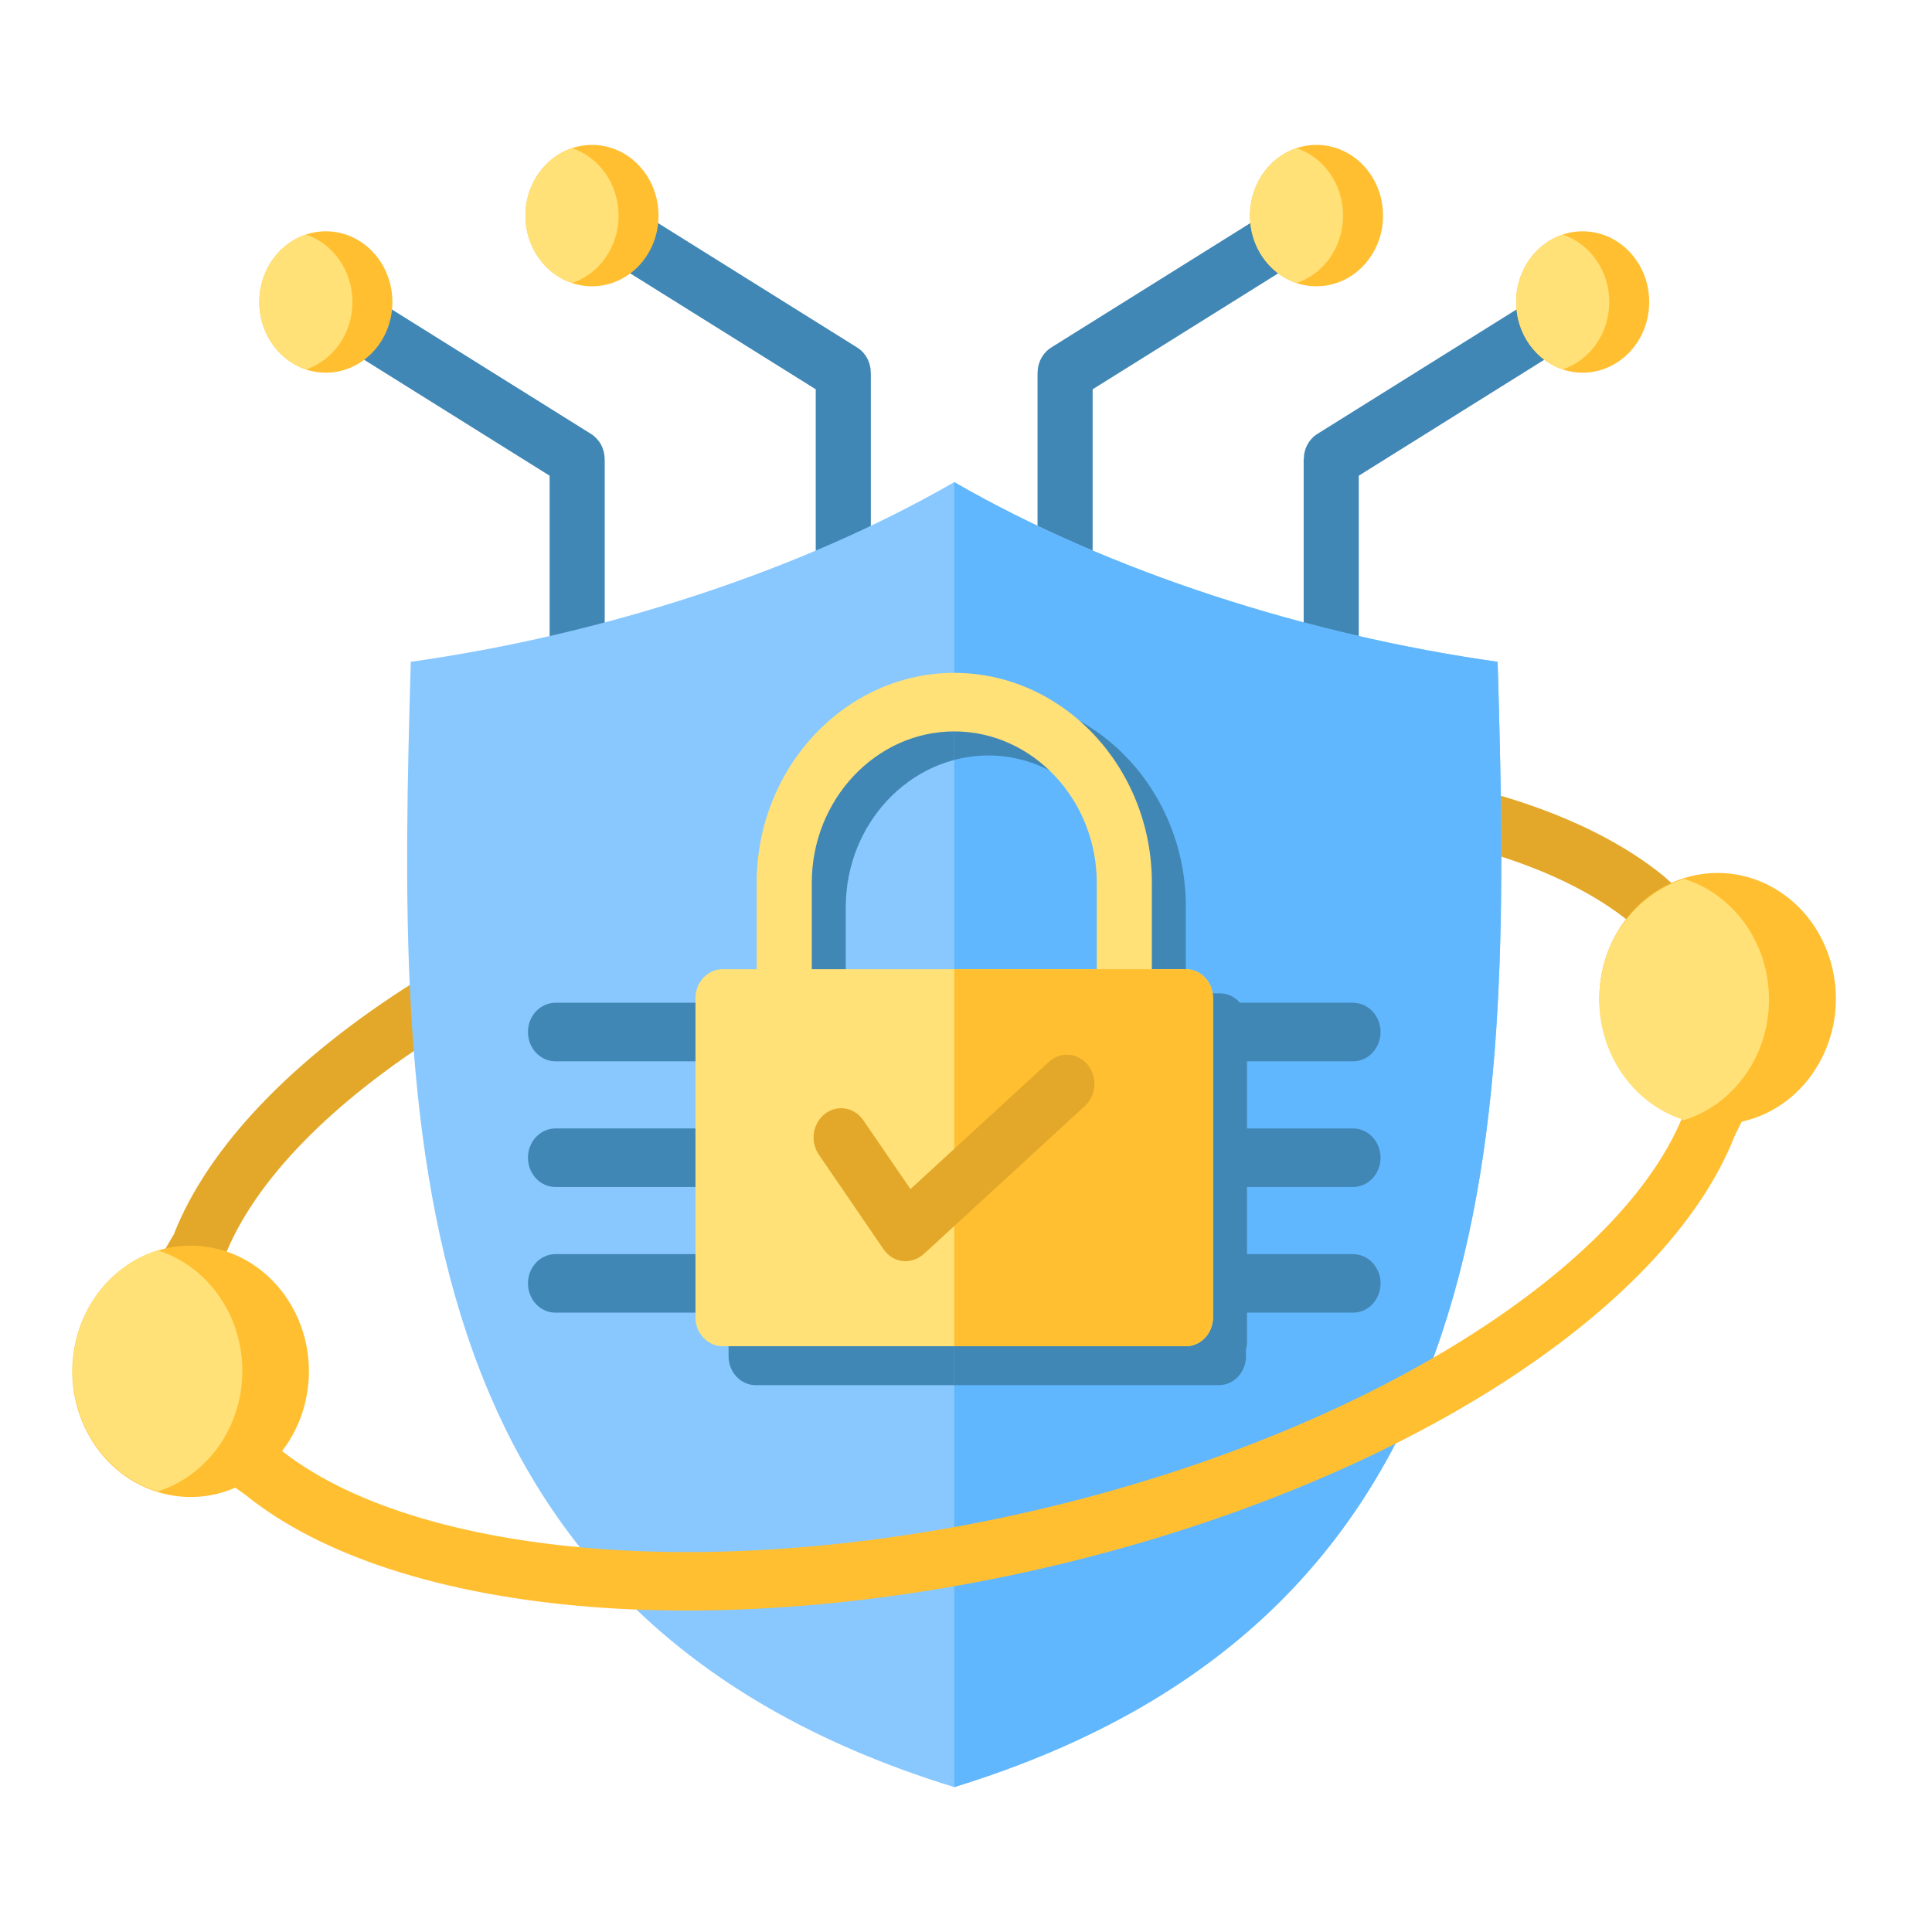 <?xml version="1.0" encoding="UTF-8"?> <svg xmlns="http://www.w3.org/2000/svg" width="40" height="40" viewBox="0 0 40 40" fill="none"><path fill-rule="evenodd" clip-rule="evenodd" d="M3.599 25.555C4.313 23.733 6.079 21.906 8.58 20.332C13.735 17.088 21.316 15.331 27.305 15.81C30.341 16.052 32.861 16.853 34.436 18.131L35.16 18.777L33.745 19.092C32.348 17.959 30.042 17.242 27.221 17.017C21.453 16.556 14.122 18.25 9.16 21.373C6.868 22.816 5.269 24.442 4.65 26.019L2.838 26.858L3.599 25.555Z" fill="#E3A829"></path><path fill-rule="evenodd" clip-rule="evenodd" d="M33.053 6.773L28.132 9.849V14.709H26.991V9.505H26.994C26.994 9.4 27.019 9.296 27.069 9.205C27.118 9.114 27.189 9.038 27.274 8.984L32.478 5.732L33.053 6.773ZM7.033 5.732L12.237 8.984C12.322 9.038 12.393 9.114 12.443 9.205C12.492 9.296 12.518 9.4 12.518 9.505H12.52V14.709H11.379V9.849L6.458 6.773L7.033 5.732ZM12.543 3.943L11.968 4.985L16.889 8.06V12.92H18.03V7.716H18.028C18.028 7.611 18.002 7.507 17.953 7.416C17.904 7.325 17.833 7.249 17.747 7.195L12.543 3.943ZM27.543 4.985L26.968 3.943L21.764 7.195C21.679 7.249 21.608 7.325 21.558 7.416C21.509 7.507 21.483 7.611 21.483 7.716H21.481V12.92H22.622V8.06L27.543 4.985Z" fill="#4187B5"></path><path fill-rule="evenodd" clip-rule="evenodd" d="M31.007 13.702C31.286 23.284 31.403 33.417 19.756 37C8.109 33.417 8.227 23.284 8.505 13.702C12.457 13.145 16.55 11.832 19.756 9.982C22.962 11.831 27.055 13.145 31.007 13.702Z" fill="#88C8FE"></path><path fill-rule="evenodd" clip-rule="evenodd" d="M15.645 20.872H25.237C25.546 20.872 25.798 21.14 25.798 21.468V28.082C25.798 28.41 25.546 28.678 25.237 28.678H15.645C15.336 28.678 15.084 28.41 15.084 28.082V21.468C15.084 21.14 15.336 20.872 15.645 20.872Z" fill="#4187B5"></path><path fill-rule="evenodd" clip-rule="evenodd" d="M16.37 22.517V18.777C16.37 16.385 18.21 14.43 20.461 14.43C22.712 14.43 24.552 16.385 24.552 18.777V22.517H23.411V18.777C23.411 17.054 22.082 15.643 20.461 15.643C18.84 15.643 17.511 17.054 17.511 18.777V22.517H16.37Z" fill="#4187B5"></path><path fill-rule="evenodd" clip-rule="evenodd" d="M20.462 20.566H25.258C25.567 20.566 25.819 20.834 25.819 21.162V27.776C25.819 28.104 25.567 28.372 25.258 28.372H20.462V20.566Z" fill="#88C8FE"></path><path fill-rule="evenodd" clip-rule="evenodd" d="M31.007 13.702C31.285 23.284 31.403 33.417 19.756 37H19.756V9.982C22.962 11.831 27.055 13.145 31.007 13.702Z" fill="#60B7FE"></path><path fill-rule="evenodd" clip-rule="evenodd" d="M19.756 28.678V20.872H20.461V20.566H23.411V18.777C23.411 16.754 21.608 15.245 19.756 15.734V14.495C22.255 14.03 24.552 16.09 24.552 18.777V20.566H25.257C25.566 20.566 25.818 20.834 25.818 21.162V27.776C25.818 27.831 25.811 27.885 25.797 27.936V28.082C25.797 28.41 25.545 28.678 25.236 28.678H19.756Z" fill="#4187B5"></path><path fill-rule="evenodd" clip-rule="evenodd" d="M15.666 22.018V18.277C15.666 15.886 17.506 13.931 19.757 13.931C22.008 13.931 23.848 15.886 23.848 18.277V22.018H22.707V18.277C22.707 16.555 21.378 15.143 19.757 15.143C18.136 15.143 16.807 16.555 16.807 18.277V22.018H15.666Z" fill="#FFE177"></path><path fill-rule="evenodd" clip-rule="evenodd" d="M11.491 21.973C11.342 21.971 11.199 21.906 11.094 21.792C10.989 21.679 10.931 21.526 10.931 21.367C10.931 21.208 10.989 21.056 11.094 20.942C11.199 20.829 11.342 20.764 11.491 20.761H28.022C28.172 20.764 28.314 20.829 28.419 20.942C28.524 21.056 28.583 21.208 28.583 21.367C28.583 21.526 28.524 21.679 28.419 21.792C28.314 21.906 28.172 21.971 28.022 21.973H11.491ZM11.491 24.575C11.342 24.573 11.199 24.508 11.094 24.394C10.989 24.281 10.931 24.128 10.931 23.969C10.931 23.81 10.989 23.658 11.094 23.544C11.199 23.431 11.342 23.366 11.491 23.363H28.022C28.172 23.366 28.314 23.431 28.419 23.544C28.524 23.658 28.583 23.81 28.583 23.969C28.583 24.128 28.524 24.281 28.419 24.394C28.314 24.508 28.172 24.573 28.022 24.575H11.491ZM11.491 27.177C11.342 27.175 11.199 27.11 11.094 26.996C10.989 26.883 10.931 26.73 10.931 26.571C10.931 26.412 10.989 26.26 11.094 26.146C11.199 26.033 11.342 25.968 11.491 25.965H28.022C28.172 25.968 28.314 26.033 28.419 26.146C28.524 26.26 28.583 26.412 28.583 26.571C28.583 26.73 28.524 26.883 28.419 26.996C28.314 27.11 28.172 27.175 28.022 27.177H11.491Z" fill="#4187B5"></path><path fill-rule="evenodd" clip-rule="evenodd" d="M14.96 20.066H24.553C24.861 20.066 25.114 20.335 25.114 20.662V27.276C25.114 27.604 24.861 27.872 24.553 27.872H14.96C14.652 27.872 14.399 27.604 14.399 27.276V20.662C14.399 20.334 14.652 20.066 14.96 20.066Z" fill="#FFE177"></path><path fill-rule="evenodd" clip-rule="evenodd" d="M19.756 20.066H24.552C24.861 20.066 25.113 20.335 25.113 20.662V27.276C25.113 27.604 24.861 27.872 24.552 27.872H19.756V20.066Z" fill="#FFBF31"></path><path fill-rule="evenodd" clip-rule="evenodd" d="M16.953 23.905C16.909 23.841 16.878 23.768 16.86 23.691C16.843 23.613 16.84 23.533 16.852 23.455C16.864 23.376 16.89 23.301 16.929 23.233C16.968 23.166 17.02 23.107 17.08 23.06C17.141 23.013 17.209 22.98 17.282 22.961C17.355 22.943 17.43 22.94 17.504 22.952C17.578 22.965 17.649 22.993 17.712 23.034C17.776 23.076 17.832 23.131 17.875 23.195L18.85 24.619L21.727 21.975C21.842 21.874 21.989 21.825 22.137 21.838C22.285 21.851 22.423 21.925 22.52 22.045C22.617 22.165 22.667 22.32 22.657 22.477C22.648 22.635 22.582 22.783 22.471 22.889L19.15 25.941C18.893 26.19 18.501 26.169 18.291 25.862L16.953 23.905Z" fill="#E3A829"></path><path fill-rule="evenodd" clip-rule="evenodd" d="M35.913 23.521C35.199 25.343 33.433 27.17 30.932 28.744C25.777 31.988 18.196 33.745 12.207 33.267C9.171 33.024 6.651 32.223 5.076 30.945L4.172 30.307L5.767 29.984C7.164 31.117 9.47 31.834 12.291 32.059C18.059 32.52 25.39 30.826 30.352 27.703C32.644 26.26 34.243 24.634 34.861 23.057L36.333 22.663L35.913 23.521Z" fill="#FFBF31"></path><path d="M37.644 22.044C38.355 20.822 37.999 19.218 36.849 18.462C35.698 17.707 34.189 18.085 33.478 19.308C32.767 20.53 33.123 22.134 34.274 22.889C35.424 23.645 36.933 23.266 37.644 22.044Z" fill="#FFBF31"></path><path fill-rule="evenodd" clip-rule="evenodd" d="M34.868 23.19C33.853 22.872 33.111 21.875 33.111 20.693C33.111 19.512 33.853 18.514 34.868 18.197C35.883 18.514 36.625 19.512 36.625 20.693C36.625 21.875 35.883 22.872 34.868 23.19Z" fill="#FFE177"></path><path d="M6.33 28.99C6.641 27.591 5.826 26.19 4.51 25.859C3.194 25.529 1.875 26.394 1.563 27.793C1.252 29.191 2.067 30.593 3.383 30.924C4.699 31.254 6.019 30.389 6.33 28.99Z" fill="#FFBF31"></path><path fill-rule="evenodd" clip-rule="evenodd" d="M3.261 30.879C2.245 30.562 1.504 29.564 1.504 28.383C1.504 27.201 2.245 26.204 3.261 25.886C4.276 26.204 5.017 27.201 5.017 28.383C5.017 29.564 4.276 30.562 3.261 30.879Z" fill="#FFE177"></path><path fill-rule="evenodd" clip-rule="evenodd" d="M32.767 4.789C32.006 4.789 31.39 5.444 31.39 6.253C31.39 7.061 32.006 7.716 32.767 7.716C33.528 7.716 34.145 7.061 34.145 6.253C34.145 5.444 33.528 4.789 32.767 4.789ZM6.747 4.789C7.507 4.789 8.124 5.444 8.124 6.253C8.124 7.061 7.507 7.716 6.747 7.716C5.986 7.716 5.369 7.061 5.369 6.253C5.369 5.444 5.986 4.789 6.747 4.789ZM12.257 3C13.018 3 13.634 3.655 13.634 4.464C13.634 5.272 13.018 5.927 12.257 5.927C11.496 5.927 10.879 5.272 10.879 4.464C10.879 3.655 11.496 3 12.257 3ZM27.257 3C26.496 3 25.879 3.655 25.879 4.464C25.879 5.272 26.496 5.927 27.257 5.927C28.018 5.927 28.634 5.272 28.634 4.464C28.634 3.655 28.018 3 27.257 3Z" fill="#FFBF31"></path><path fill-rule="evenodd" clip-rule="evenodd" d="M32.353 4.856C31.795 5.043 31.39 5.597 31.39 6.253C31.39 6.908 31.795 7.463 32.353 7.649C32.912 7.463 33.318 6.908 33.318 6.253C33.318 5.597 32.912 5.043 32.353 4.856ZM6.333 4.856C6.892 5.043 7.297 5.597 7.297 6.253C7.297 6.908 6.892 7.463 6.333 7.649C5.774 7.463 5.369 6.908 5.369 6.253C5.369 5.597 5.774 5.043 6.333 4.856ZM11.843 3.067C12.402 3.254 12.807 3.808 12.807 4.464C12.807 5.119 12.402 5.674 11.843 5.86C11.285 5.674 10.879 5.119 10.879 4.464C10.879 3.808 11.285 3.254 11.843 3.067ZM26.843 5.86C27.402 5.674 27.807 5.119 27.807 4.464C27.807 3.808 27.402 3.254 26.843 3.067C26.285 3.254 25.879 3.808 25.879 4.464C25.879 5.119 26.285 5.674 26.843 5.86Z" fill="#FFE177"></path></svg> 